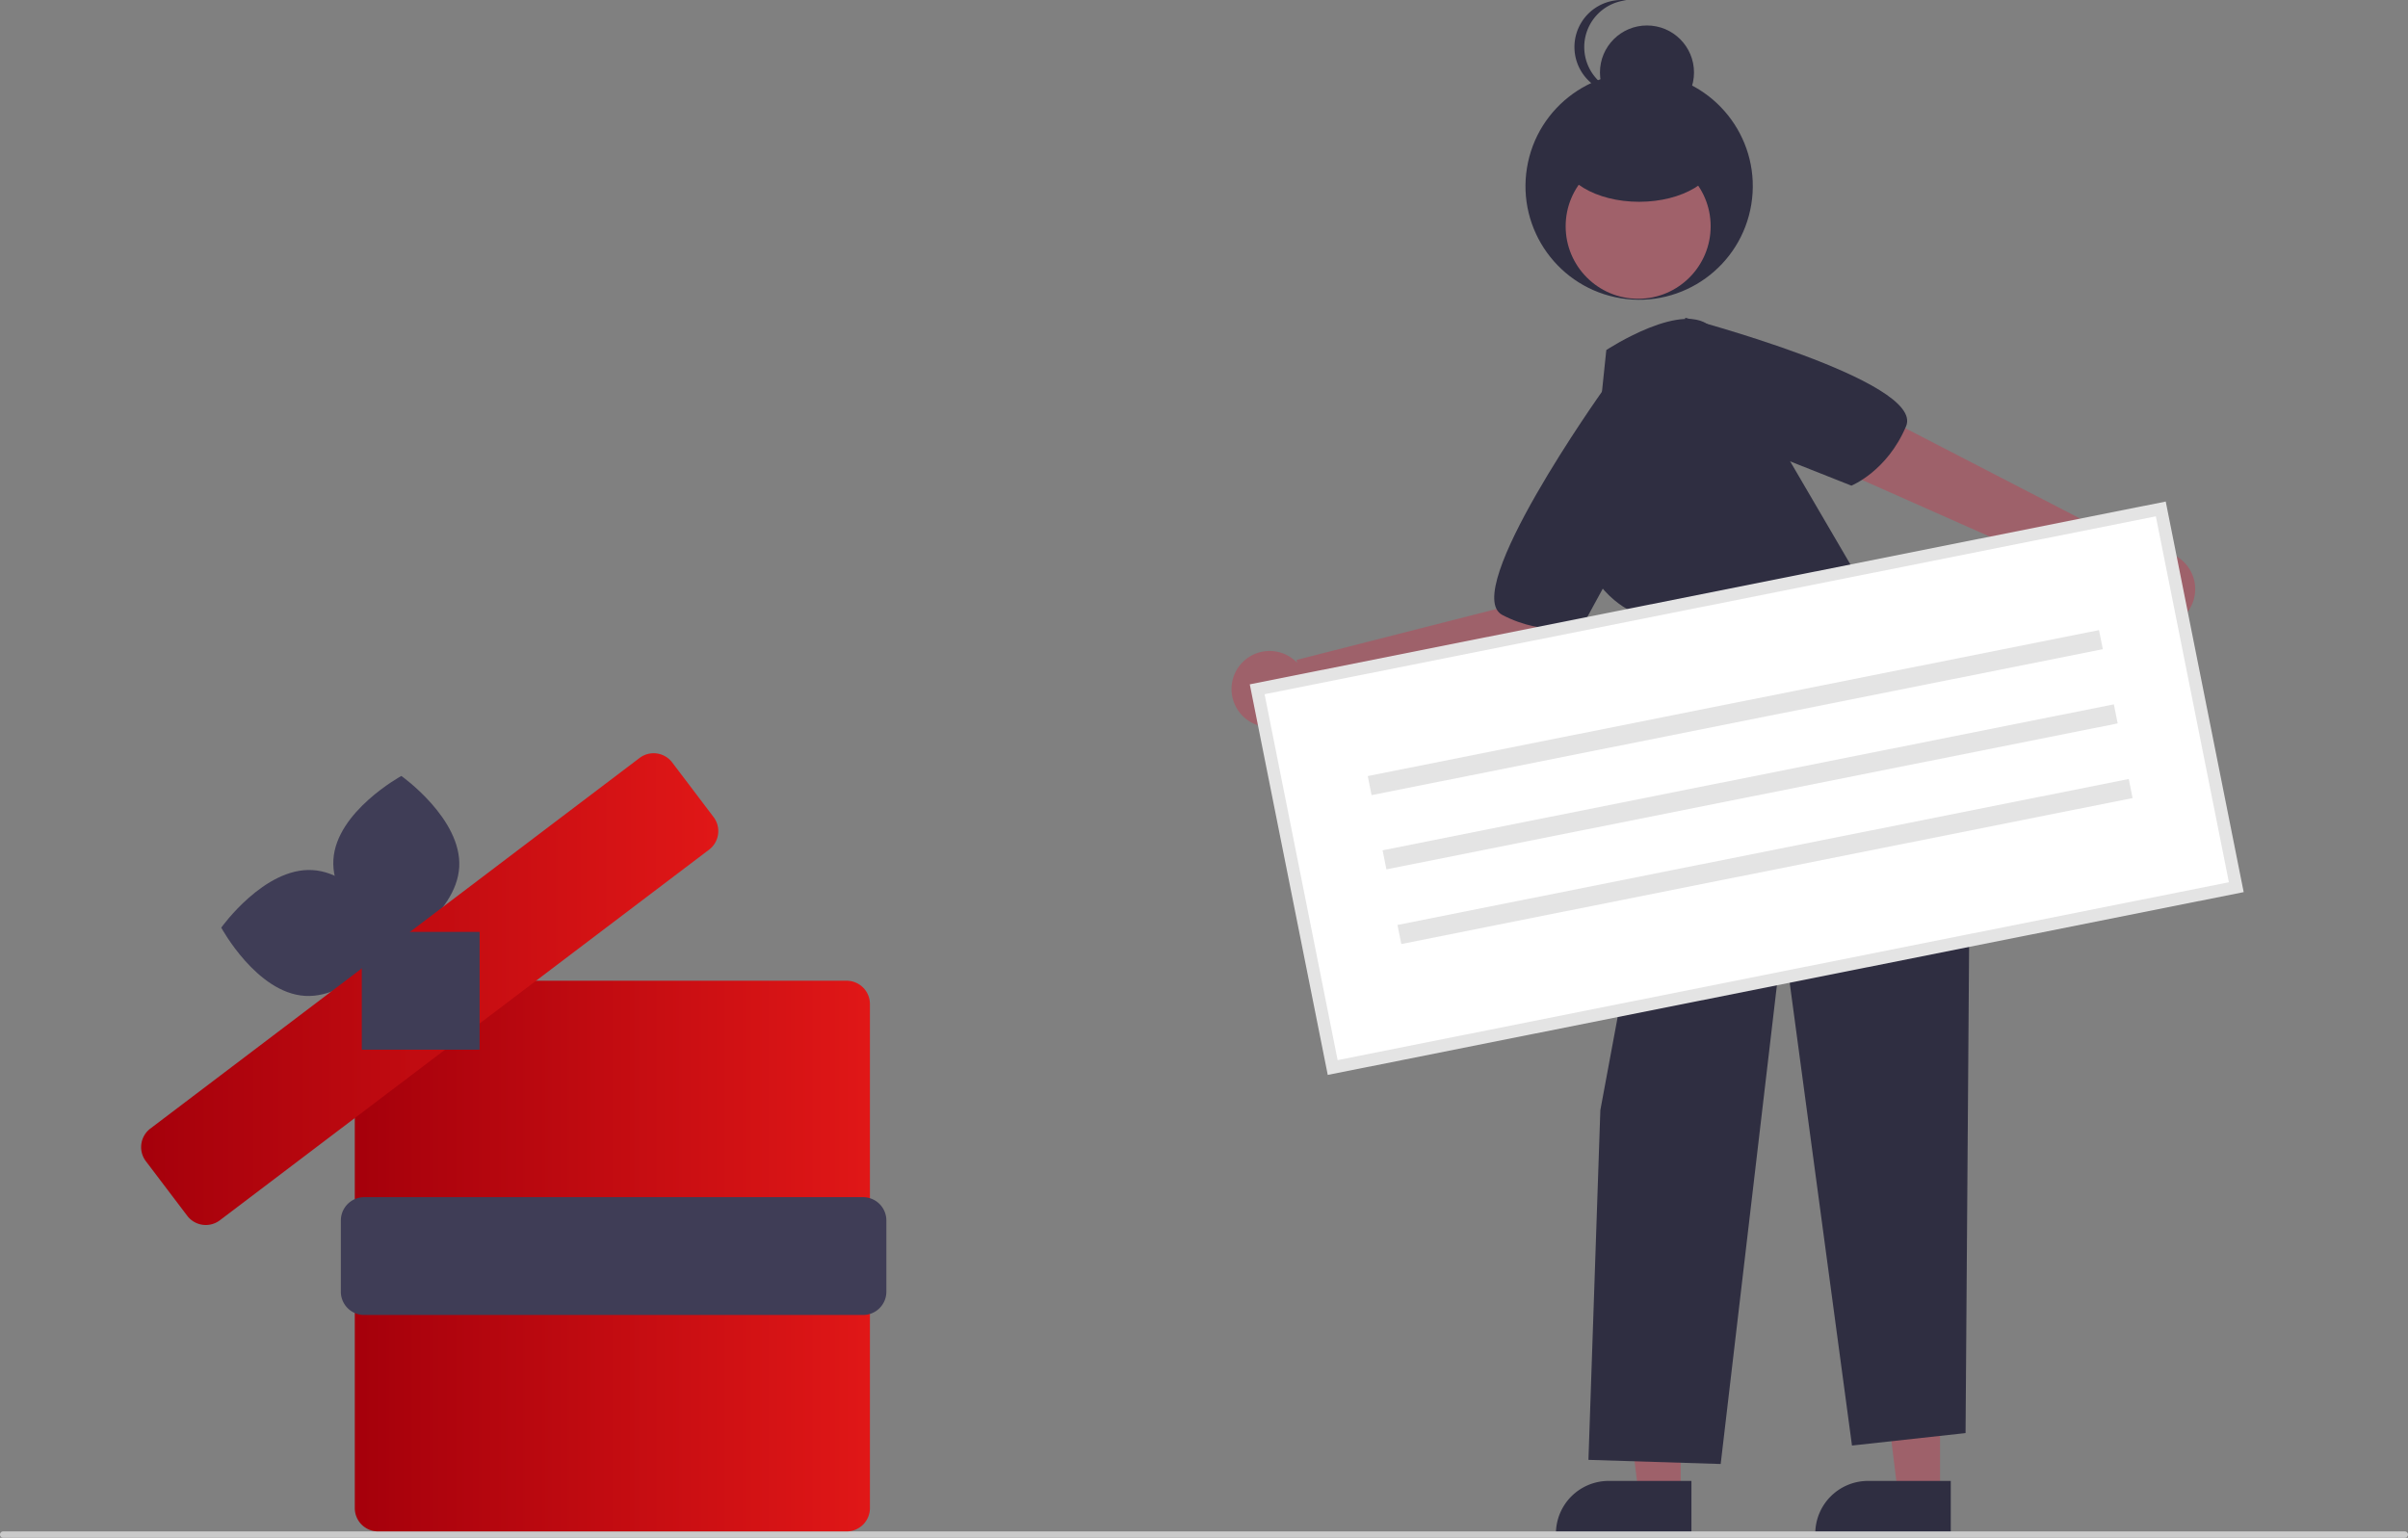 <svg xmlns="http://www.w3.org/2000/svg" xmlns:xlink="http://www.w3.org/1999/xlink" width="578.592" height="369.556" viewBox="0 0 578.592 369.556"><rect x="0" y="0" width="578.592" height="369.556" fill="#808080" stroke="none"/><defs><style>.a{fill:#9e616a;}.b{fill:#2f2e41;}.c{fill:#a0616a;}.d{fill:#fff;}.e{fill:#e4e4e4;}.f{fill:#cacaca;}.g{fill:url(#a);}.h{fill:#3f3d56;}</style><linearGradient id="a" x1="0.5" x2="0.5" y2="1" gradientUnits="objectBoundingBox"><stop offset="0" stop-color="#e01717"/><stop offset="1" stop-color="#a5000b"/></linearGradient></defs><g transform="translate(0 0)"><path class="a" d="M602.18,455.714h-10.1l-4.8-38.945h14.9Z" transform="translate(-136.024 -96.53)"/><path class="b" d="M823.709,685.772l-32.556,0v-.412a12.672,12.672,0,0,1,12.671-12.672h19.886Z" transform="translate(-354.98 -316.8)"/><path class="a" d="M521.079,455.714h-10.1l-4.8-38.945h14.9Z" transform="translate(-117.239 -96.53)"/><path class="b" d="M742.607,685.772l-32.556,0v-.412a12.672,12.672,0,0,1,12.671-12.672h19.886Z" transform="translate(-336.194 -316.8)"/><path class="a" d="M691.348,392.49l-13.984-2.161-4.517,7.272-48.617,12.393.131.67a9.147,9.147,0,1,0,1.988,9.458l58.877-12.28Z" transform="translate(-312.697 -251.402)"/><path class="a" d="M875.953,372.289a9.109,9.109,0,0,0-3.362.646l.279-.486L811.059,340.5l-8.427,13.623,64.263,28.526a9.144,9.144,0,1,0,9.058-10.36Z" transform="translate(-357.639 -239.861)"/><ellipse class="b" cx="27.307" cy="27.307" rx="27.307" ry="27.307" transform="translate(362.522 67.306) rotate(-80.783)"/><ellipse class="c" cx="17.42" cy="17.42" rx="17.42" ry="17.42" transform="translate(376.195 36.96)"/><ellipse class="b" cx="18.832" cy="11.299" rx="18.832" ry="11.299" transform="translate(375.02 25.895)"/><ellipse class="b" cx="11.299" cy="11.299" rx="11.299" ry="11.299" transform="translate(384.435 6.12)"/><path class="b" d="M718.2,220.824a11.3,11.3,0,0,1,10.122-11.238,11.441,11.441,0,0,0-1.176-.061,11.3,11.3,0,0,0,0,22.6,11.427,11.427,0,0,0,1.174-.061A11.3,11.3,0,0,1,718.2,220.824Z" transform="translate(-337.539 -209.524)"/><path class="b" d="M722.614,330.249l1.405-13.505s19.06-12.561,25.538-5.137l38.717,66.245s24.068,8.557,23.217,41.23l-1.151,157.933-27.291,2.992L766.478,456.873,751.5,584.445l-31.773-.995,2.859-84.042,15.15-81.47L737.6,390.9l-6.672-10.91s-12.223-4.91-12.565-18.787l-.267-19.506Z" transform="translate(-338.056 -232.624)"/><path class="b" d="M749.988,315.231l.376-6.331s57.653,15.192,53.079,26.055-13.149,14.293-13.149,14.293L757.135,336.1Z" transform="translate(-345.445 -232.54)"/><path class="b" d="M721.2,336.247l-4.338-4.626s-34.6,48.553-24.138,53.978,19.25,2.577,19.25,2.577l17.08-31.317Z" transform="translate(-331.723 -237.803)"/><path class="d" d="M634.776,502.934l217.115-43.34-18.144-90.9-217.115,43.34Z" transform="translate(-314.558 -246.39)"/><path class="e" d="M853.132,460.244,633.054,504.175l-18.736-93.86L834.4,366.384ZM635.425,500.622l214.153-42.749-17.554-87.935L617.872,412.687Z" transform="translate(-314.021 -245.856)"/><rect class="e" width="179.175" height="4.672" transform="translate(328.644 186.503) rotate(-11.289)"/><rect class="e" width="179.175" height="4.672" transform="translate(332.208 204.34) rotate(-11.289)"/><rect class="e" width="179.175" height="4.672" transform="translate(335.788 222.281) rotate(-11.289)"/><path class="f" d="M801.324,690.012H224.268a.768.768,0,0,1,0-1.537H801.324a.768.768,0,1,1,0,1.537Z" transform="translate(-223.5 -320.456)"/><path class="g" d="M126.739,123.776H5.6a5.6,5.6,0,0,1-5.6-5.6V5.6A5.6,5.6,0,0,1,5.6,0H126.739a5.6,5.6,0,0,1,5.6,5.6V118.18A5.6,5.6,0,0,1,126.739,123.776Z" transform="translate(209.024 235.683) rotate(90)"/><path class="h" d="M22.714,131.074H5.6a5.6,5.6,0,0,1-5.6-5.6V5.6A5.6,5.6,0,0,1,5.6,0H22.714a5.6,5.6,0,0,1,5.6,5.6V125.478a5.6,5.6,0,0,1-5.6,5.6Z" transform="translate(212.975 287.697) rotate(90)"/><path class="h" d="M30.255,21.95c-.708,11.614-16.4,20.108-16.4,20.108S-.683,31.722.025,20.108,16.421,0,16.421,0,30.962,10.336,30.255,21.95Z" transform="translate(95.221 209.07) rotate(90)"/><path class="h" d="M20.159,30.258C8.543,29.586,0,13.924,0,13.924S10.291-.649,21.907.022s20.16,16.334,20.16,16.334S31.776,30.929,20.159,30.258Z" transform="translate(110.362 186.476) rotate(90)"/><path class="g" d="M94.666,138.68a5.589,5.589,0,0,1-4.467-2.214L1.136,18.916a5.6,5.6,0,0,1,1.081-7.84l13.119-9.94a5.6,5.6,0,0,1,7.84,1.081l89.063,117.548a5.6,5.6,0,0,1-1.081,7.84l-13.119,9.94A5.567,5.567,0,0,1,94.666,138.68Z" transform="translate(172.592 181.013) rotate(90)"/><rect class="h" width="28.311" height="28.311" transform="translate(115.239 223.949) rotate(90)"/></g></svg>